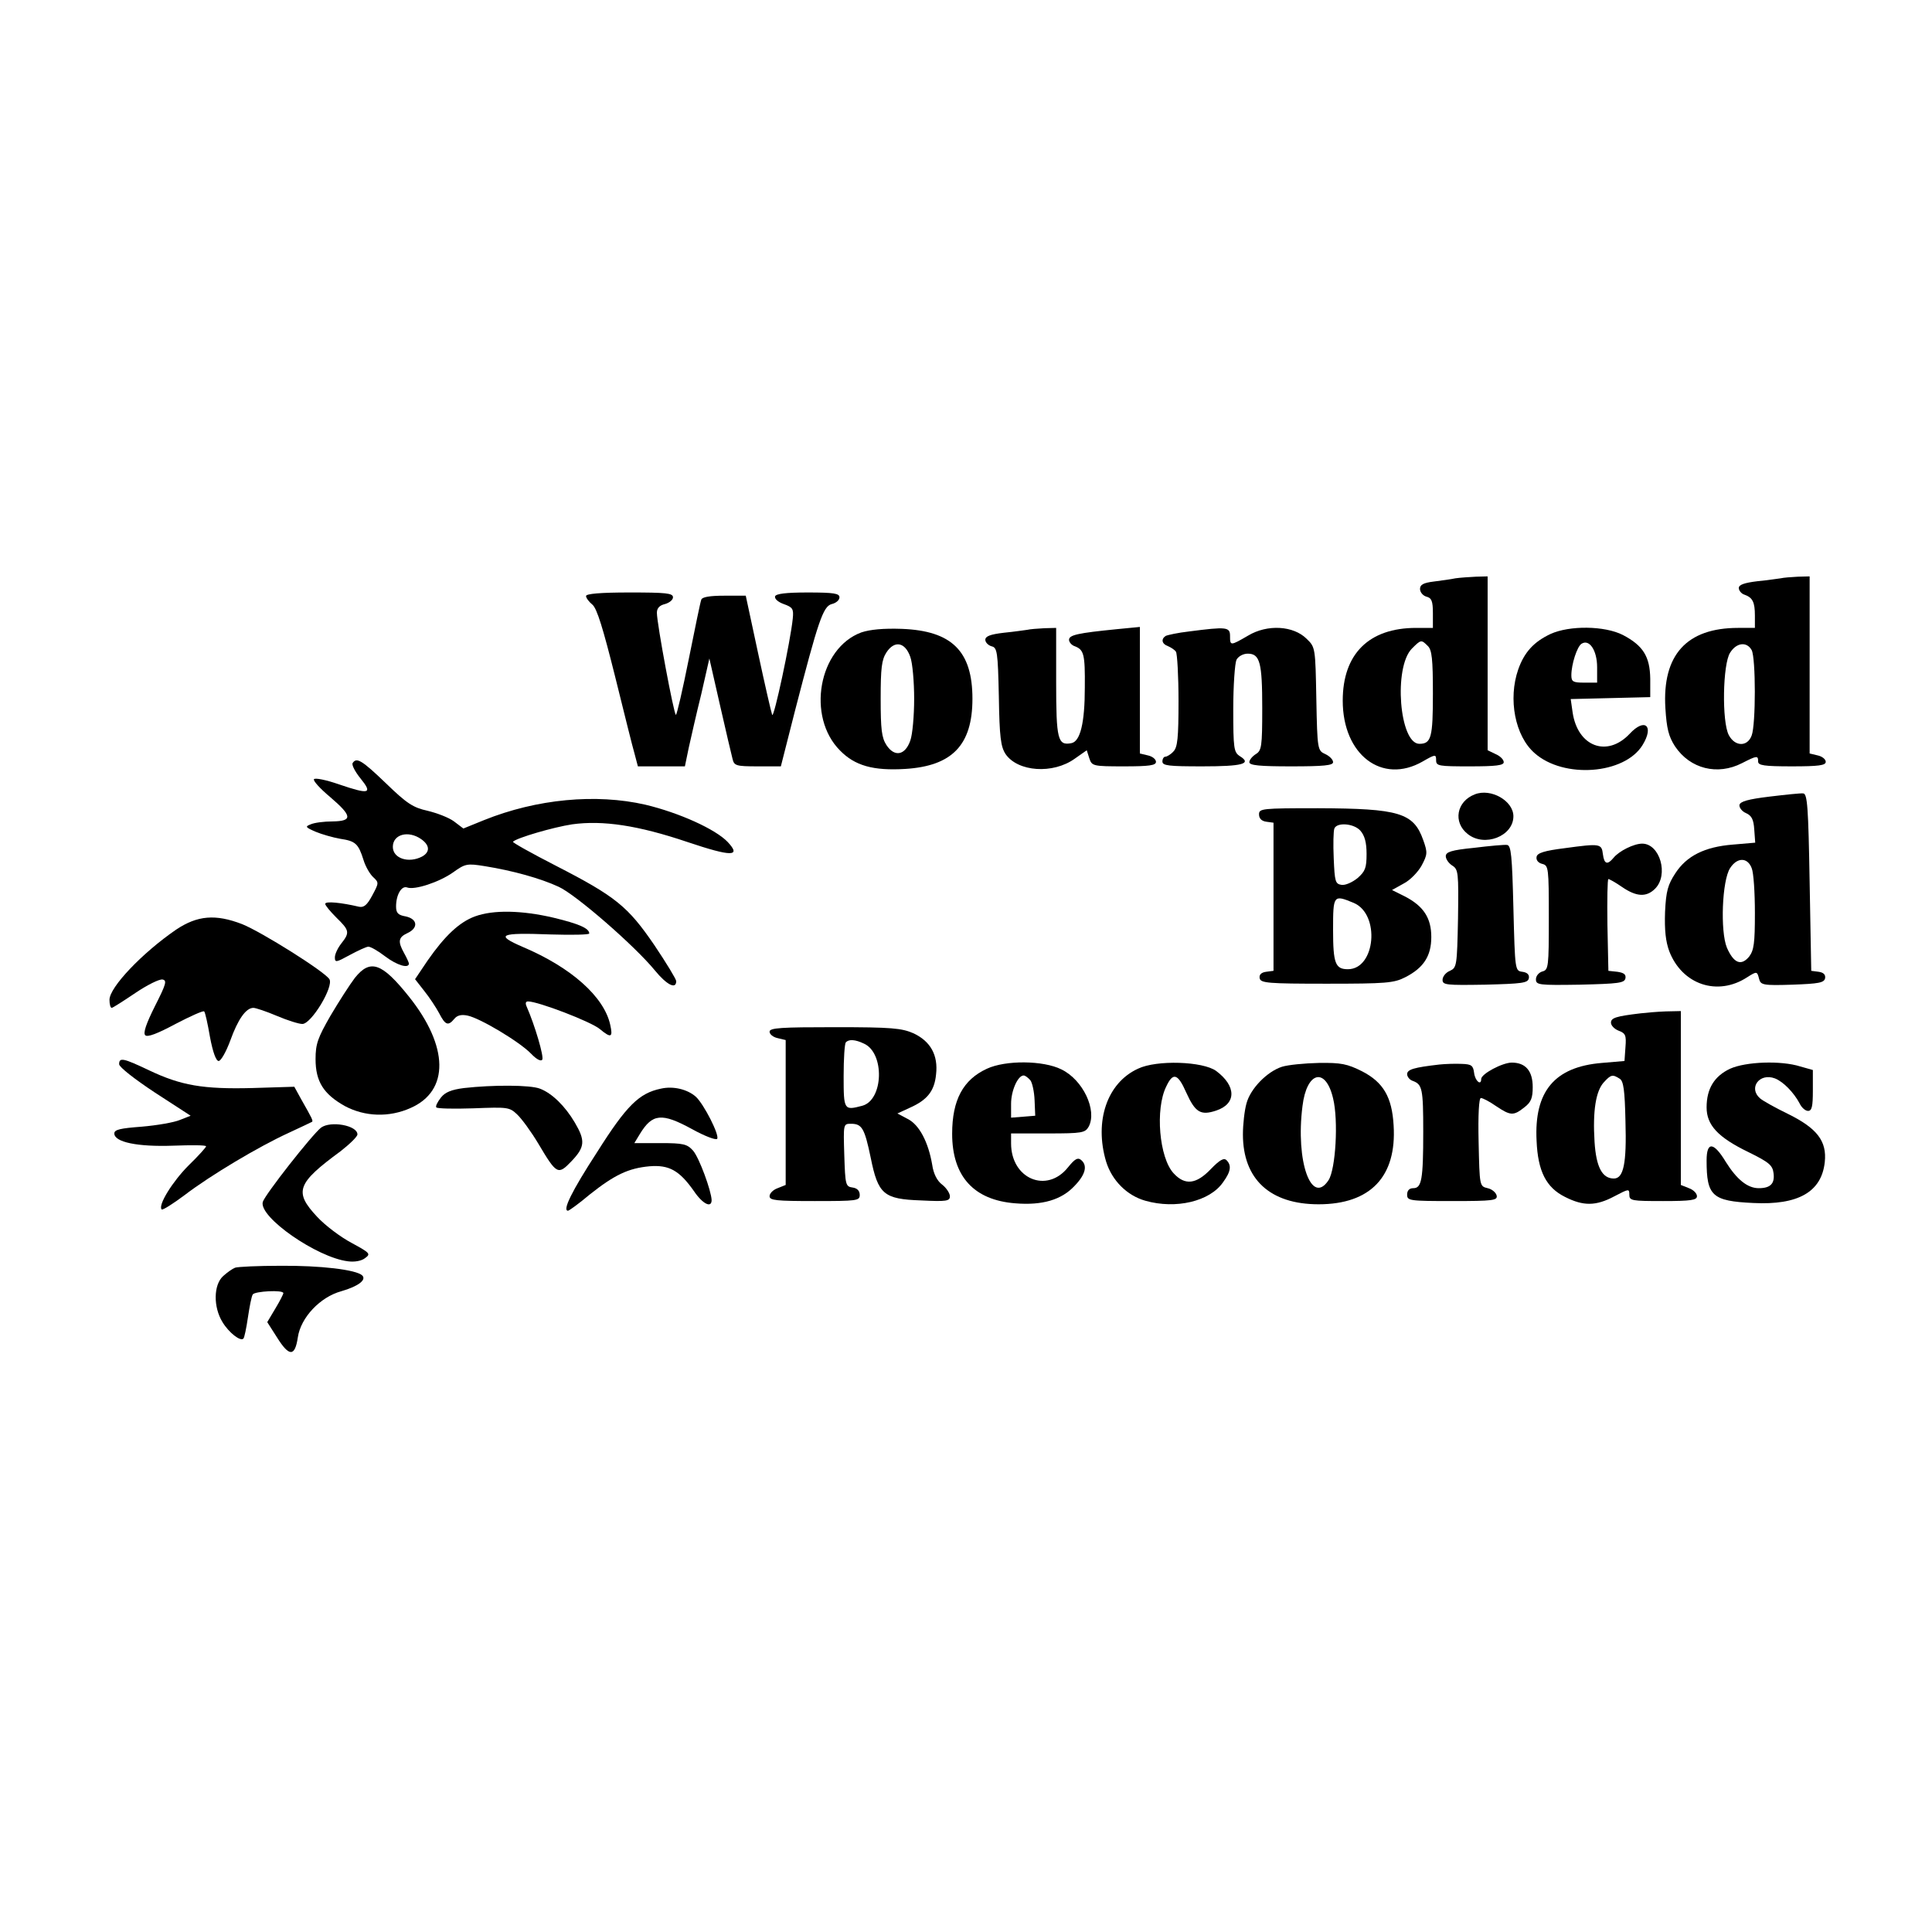 <?xml version="1.0" standalone="no"?>
<!DOCTYPE svg PUBLIC "-//W3C//DTD SVG 20010904//EN"
 "http://www.w3.org/TR/2001/REC-SVG-20010904/DTD/svg10.dtd">
<svg version="1.0" xmlns="http://www.w3.org/2000/svg"
 width="600pt" height="600pt" viewBox="0 0 600 600"
 preserveAspectRatio="xMidYMid meet">

<g transform="translate(0,600) scale(0.1,-0.1)"
fill="#000000" stroke="none">
<path d="M4520 4204 c-14 -3 -44 -7 -67 -10 -33 -4 -43 -10 -43 -23 0 -10 9
-21 20 -24 16 -4 20 -14 20 -51 l0 -46 -52 0 c-147 0 -228 -81 -228 -226 0
-168 122 -261 248 -189 40 23 42 23 42 4 0 -18 8 -19 105 -19 81 0 105 3 105
13 0 8 -11 19 -25 25 l-25 12 0 270 0 270 -37 -1 c-21 -1 -49 -3 -63 -5z m-86
-210 c13 -12 16 -41 16 -148 0 -136 -5 -156 -42 -156 -62 0 -81 238 -23 296
28 28 29 28 49 8z"/>
<path d="M5530 4204 c-8 -1 -41 -6 -72 -9 -41 -5 -58 -11 -58 -21 0 -8 8 -18
18 -21 25 -9 32 -23 32 -65 l0 -38 -52 0 c-160 0 -236 -84 -226 -249 4 -64 10
-88 30 -119 47 -70 132 -91 208 -52 47 24 50 24 50 5 0 -12 18 -15 105 -15 83
0 105 3 105 14 0 8 -11 17 -25 20 l-25 6 0 275 0 275 -37 -1 c-21 -1 -45 -3
-53 -5z m-90 -223 c13 -25 13 -231 0 -265 -13 -36 -52 -35 -71 1 -22 41 -19
221 4 256 20 32 52 35 67 8z"/>
<path d="M1820 4149 c0 -6 9 -18 20 -27 14 -12 33 -74 70 -222 28 -113 55
-222 61 -242 l10 -38 73 0 73 0 12 58 c7 31 24 107 39 167 l25 110 33 -145
c18 -80 36 -155 39 -167 5 -21 11 -23 78 -23 l72 0 44 173 c72 278 87 324 114
331 13 3 24 12 24 21 0 12 -17 15 -98 15 -69 0 -99 -4 -102 -12 -2 -8 10 -18
27 -24 28 -10 31 -15 28 -45 -7 -70 -59 -313 -64 -299 -3 8 -23 95 -44 193
l-38 177 -67 0 c-44 0 -68 -4 -71 -12 -3 -7 -20 -91 -39 -185 -19 -95 -37
-173 -40 -173 -6 0 -59 283 -59 317 0 14 8 23 25 27 14 4 25 13 25 21 0 13
-22 15 -135 15 -91 0 -135 -4 -135 -11z"/>
<path d="M2675 4036 c-133 -49 -171 -262 -66 -367 46 -47 103 -63 202 -57 146
9 209 74 209 218 0 148 -64 211 -219 217 -58 2 -99 -2 -126 -11z m152 -76 c7
-19 12 -78 12 -130 0 -52 -5 -111 -12 -130 -16 -46 -49 -52 -74 -14 -15 23
-18 49 -18 144 0 95 3 121 18 144 25 38 58 32 74 -14z"/>
<path d="M3190 4044 c-8 -1 -41 -6 -72 -9 -43 -5 -58 -11 -58 -22 0 -8 9 -17
19 -20 18 -4 20 -17 23 -156 2 -127 6 -156 21 -179 38 -55 147 -63 215 -14
l37 26 8 -25 c8 -24 11 -25 108 -25 78 0 99 3 99 14 0 8 -11 17 -25 20 l-25 6
0 196 0 197 -72 -7 c-121 -12 -148 -18 -148 -33 0 -7 8 -17 18 -20 28 -11 32
-24 31 -128 0 -110 -14 -168 -42 -173 -42 -8 -47 11 -47 189 l0 169 -37 -1
c-21 -1 -45 -3 -53 -5z"/>
<path d="M3693 4039 c-35 -4 -67 -11 -73 -14 -15 -10 -12 -25 8 -32 9 -4 20
-11 24 -17 4 -6 8 -75 8 -153 0 -115 -3 -144 -16 -157 -8 -9 -20 -16 -25 -16
-5 0 -9 -7 -9 -15 0 -13 20 -15 124 -15 125 0 155 8 116 32 -18 12 -20 23 -20
146 0 73 5 142 10 153 6 11 21 19 35 19 38 0 45 -28 45 -169 0 -120 -2 -132
-20 -143 -11 -7 -20 -18 -20 -25 0 -10 32 -13 130 -13 102 0 130 3 130 13 0 8
-11 19 -24 25 -24 11 -25 13 -28 171 -3 159 -3 161 -30 187 -41 41 -122 46
-182 10 -55 -32 -56 -32 -56 -1 0 28 -11 29 -127 14z"/>
<path d="M4815 4031 c-51 -24 -81 -56 -100 -110 -32 -92 -10 -207 51 -260 90
-80 279 -66 335 25 37 60 7 86 -40 35 -70 -74 -161 -40 -177 66 l-6 42 123 3
124 3 0 57 c-1 69 -22 103 -85 136 -57 29 -166 30 -225 3z m145 -103 l0 -48
-40 0 c-35 0 -40 3 -40 23 0 34 18 90 32 98 24 15 48 -21 48 -73z"/>
<path d="M1095 3630 c-3 -6 8 -27 25 -48 38 -47 27 -50 -67 -18 -40 14 -75 21
-78 16 -3 -5 20 -30 50 -55 69 -59 71 -75 8 -76 -27 0 -57 -4 -68 -9 -18 -7
-17 -9 15 -23 19 -8 54 -18 77 -22 47 -7 56 -15 72 -66 6 -20 20 -44 30 -53
18 -17 18 -18 -3 -57 -16 -30 -26 -38 -41 -35 -55 13 -105 18 -105 9 0 -5 16
-24 35 -43 40 -39 42 -46 15 -80 -11 -14 -20 -33 -20 -43 0 -17 4 -16 46 7 26
14 52 26 58 26 7 0 30 -13 52 -30 37 -28 74 -39 74 -22 -1 4 -7 18 -15 32 -20
36 -18 49 10 62 35 16 32 44 -5 52 -24 4 -30 11 -30 31 0 36 17 65 34 59 23
-9 99 16 142 46 39 28 44 29 100 20 87 -14 173 -38 229 -64 53 -24 236 -183
299 -260 36 -44 66 -60 66 -33 0 6 -31 57 -68 112 -82 120 -120 151 -305 246
-76 39 -137 73 -134 75 12 12 125 45 184 54 95 13 204 -3 358 -55 137 -46 168
-46 125 0 -38 40 -151 91 -256 116 -153 35 -337 18 -501 -48 l-64 -26 -29 22
c-16 12 -53 26 -82 33 -45 10 -64 22 -129 85 -76 73 -92 82 -104 63z m213
-236 c27 -19 28 -40 3 -54 -42 -22 -91 -6 -91 30 0 39 48 52 88 24z"/>
<path d="M4580 3533 c-57 -22 -68 -87 -22 -123 52 -42 142 -7 142 55 0 48 -70
88 -120 68z"/>
<path d="M5495 3526 c-66 -8 -91 -15 -93 -26 -1 -8 8 -20 20 -25 18 -8 24 -20
26 -51 l3 -41 -70 -6 c-87 -7 -143 -35 -178 -89 -23 -35 -29 -55 -32 -120 -2
-57 2 -92 13 -122 40 -104 150 -141 242 -81 30 19 31 19 37 -5 5 -19 12 -21
104 -18 82 3 98 6 101 20 2 11 -5 18 -20 20 l-23 3 -5 275 c-4 234 -7 275 -20
276 -8 1 -55 -4 -105 -10z m-55 -222 c6 -14 10 -76 10 -139 0 -95 -3 -116 -18
-136 -25 -30 -48 -20 -69 28 -21 51 -15 209 10 247 22 34 54 34 67 0z"/>
<path d="M3910 3471 c0 -13 8 -21 23 -23 l22 -3 0 -230 0 -230 -23 -3 c-15 -2
-22 -9 -20 -20 3 -15 25 -17 208 -17 184 0 209 2 244 20 57 29 81 66 81 125 0
59 -24 96 -82 126 l-40 20 36 20 c20 10 45 36 56 56 18 34 19 40 5 79 -30 85
-75 98 -327 99 -174 0 -183 -1 -183 -19z m315 -51 c13 -15 19 -36 19 -72 0
-43 -4 -54 -28 -75 -16 -13 -38 -23 -50 -21 -19 3 -21 10 -24 82 -2 44 -1 85
2 93 8 20 61 16 81 -7z m-21 -224 c83 -35 68 -206 -18 -206 -39 0 -46 18 -46
122 0 109 1 110 64 84z"/>
<path d="M4578 3367 c-71 -7 -88 -13 -88 -26 0 -9 9 -22 20 -29 19 -12 20 -21
18 -165 -3 -147 -4 -152 -25 -162 -13 -5 -23 -18 -23 -28 0 -16 11 -17 132
-15 115 3 133 5 136 20 2 11 -5 18 -20 20 -23 3 -23 4 -28 198 -4 163 -7 195
-20 196 -8 1 -54 -3 -102 -9z"/>
<path d="M4860 3366 c-64 -8 -86 -15 -88 -27 -2 -10 5 -19 18 -22 19 -5 20
-12 20 -167 0 -153 -1 -162 -20 -167 -11 -3 -20 -14 -20 -24 0 -18 8 -19 137
-17 120 3 138 5 141 20 2 12 -5 17 -25 20 l-28 3 -3 143 c-1 78 0 142 3 142 3
0 23 -11 43 -25 44 -30 75 -32 102 -5 43 43 15 140 -40 140 -26 0 -72 -23 -89
-44 -19 -23 -29 -20 -33 11 -4 33 -8 34 -118 19z"/>
<path d="M1475 3154 c-49 -18 -94 -61 -147 -137 l-39 -58 29 -37 c16 -20 37
-52 46 -69 19 -37 28 -40 47 -17 9 11 22 14 41 10 39 -8 161 -81 197 -118 17
-18 31 -25 35 -19 6 9 -23 107 -48 164 -5 11 -4 17 4 17 31 0 196 -63 223 -86
35 -29 41 -26 32 14 -19 86 -120 177 -271 241 -88 38 -73 45 86 39 66 -2 120
-1 120 3 0 16 -32 30 -111 49 -98 23 -187 25 -244 4z"/>
<path d="M547 3113 c-105 -72 -207 -179 -207 -218 0 -14 3 -25 7 -25 3 0 36
21 73 46 37 25 75 44 85 42 14 -3 11 -14 -24 -83 -27 -54 -37 -83 -30 -90 7
-7 38 5 94 35 46 24 86 42 89 39 3 -2 11 -38 18 -79 9 -48 19 -75 27 -75 7 0
23 28 36 63 24 67 49 102 72 102 7 0 40 -11 73 -25 33 -14 68 -25 79 -25 28 0
98 116 84 139 -15 24 -211 147 -271 171 -83 32 -139 27 -205 -17z"/>
<path d="M1102 2963 c-16 -21 -50 -74 -76 -118 -39 -68 -46 -87 -46 -134 0
-70 25 -109 91 -146 62 -33 137 -36 204 -6 121 53 119 191 -5 346 -84 105
-120 118 -168 58z"/>
<path d="M5095 2853 c-76 -9 -92 -14 -92 -29 0 -9 11 -20 24 -25 21 -8 24 -14
21 -51 l-3 -43 -70 -6 c-147 -12 -211 -88 -203 -242 4 -95 30 -145 88 -174 57
-29 96 -29 154 2 44 23 46 24 46 5 0 -19 7 -20 105 -20 87 0 105 3 105 15 0 9
-11 20 -25 25 l-25 10 0 270 0 270 -47 -1 c-27 -1 -61 -4 -78 -6z m-65 -203
c12 -7 16 -36 18 -132 4 -132 -6 -178 -36 -178 -36 0 -55 35 -60 114 -6 96 4
158 29 185 22 24 27 25 49 11z"/>
<path d="M2390 2796 c0 -8 11 -17 25 -20 l25 -6 0 -225 0 -225 -25 -10 c-14
-5 -25 -16 -25 -25 0 -13 21 -15 140 -15 132 0 140 1 140 19 0 13 -8 21 -22
23 -22 3 -23 8 -26 101 -3 97 -3 97 21 97 34 0 42 -14 61 -105 23 -114 40
-129 156 -133 80 -4 90 -2 90 13 0 9 -11 26 -24 36 -16 12 -27 34 -31 62 -12
70 -40 124 -76 142 l-32 17 39 18 c54 24 76 52 81 103 7 60 -17 103 -70 128
-37 16 -67 19 -244 19 -167 0 -203 -2 -203 -14z m293 -37 c65 -29 61 -175 -5
-193 -57 -15 -58 -14 -58 92 0 54 3 102 7 105 9 10 29 9 56 -4z"/>
<path d="M370 2695 c0 -9 49 -47 111 -88 l111 -72 -33 -13 c-19 -8 -72 -17
-119 -21 -66 -5 -85 -9 -85 -21 0 -27 72 -42 183 -38 56 2 102 2 102 -2 0 -3
-24 -30 -54 -59 -50 -50 -96 -124 -84 -137 3 -3 36 18 72 45 80 61 229 150
323 193 37 17 70 33 72 34 4 3 0 11 -33 69 l-22 40 -130 -4 c-154 -4 -222 8
-321 55 -80 38 -93 41 -93 19z"/>
<path d="M3065 2681 c-74 -34 -108 -97 -108 -202 0 -132 67 -206 196 -216 84
-7 144 11 184 54 35 36 41 64 20 81 -10 8 -19 3 -40 -23 -66 -83 -177 -36
-177 74 l0 31 115 0 c106 0 115 2 126 21 27 51 -18 146 -85 178 -56 28 -173
29 -231 2z m135 -36 c6 -8 12 -36 13 -62 l2 -48 -37 -3 -38 -3 0 43 c0 41 21
88 39 88 5 0 14 -7 21 -15z"/>
<path d="M3534 2681 c-96 -44 -136 -163 -99 -288 18 -59 65 -106 122 -122 95
-27 200 -2 241 57 25 34 27 53 11 69 -8 8 -21 1 -49 -28 -45 -47 -80 -51 -115
-13 -45 48 -58 200 -23 270 21 45 36 40 62 -19 28 -62 45 -72 93 -56 63 21 63
76 0 123 -41 30 -185 35 -243 7z"/>
<path d="M3981 2687 c-46 -15 -98 -68 -110 -114 -6 -21 -11 -64 -11 -96 0
-139 84 -217 235 -217 161 0 243 86 233 245 -5 88 -32 134 -98 168 -46 23 -65
27 -134 26 -45 -1 -96 -6 -115 -12z m159 -98 c17 -69 8 -220 -14 -254 -53 -81
-103 58 -81 230 13 108 72 122 95 24z"/>
<path d="M4470 2694 c-78 -9 -100 -15 -100 -30 0 -8 8 -18 18 -21 29 -11 32
-24 32 -158 0 -149 -5 -175 -31 -175 -12 0 -19 -7 -19 -20 0 -19 7 -20 141
-20 127 0 140 2 137 17 -2 9 -14 20 -28 23 -25 6 -25 6 -28 143 -2 85 1 137 7
137 6 0 27 -11 47 -25 45 -30 54 -31 88 -4 21 16 26 29 26 63 0 50 -22 76 -65
76 -29 0 -95 -35 -95 -51 0 -22 -19 -6 -22 19 -3 23 -8 27 -38 28 -19 1 -51 0
-70 -2z"/>
<path d="M5373 2681 c-49 -23 -73 -62 -73 -120 0 -55 35 -93 130 -139 65 -32
75 -41 78 -66 4 -32 -10 -46 -46 -46 -35 0 -68 27 -102 81 -38 63 -60 65 -60
5 0 -110 17 -126 145 -132 139 -7 212 34 222 127 7 65 -24 105 -113 149 -39
19 -79 41 -88 49 -37 32 -2 80 46 62 26 -10 59 -44 77 -78 6 -13 18 -23 26
-23 12 0 15 14 15 63 l0 64 -39 11 c-60 19 -169 15 -218 -7z"/>
<path d="M1441 2621 c-39 -5 -59 -13 -72 -30 -10 -13 -17 -26 -14 -30 2 -4 54
-5 115 -3 106 4 112 4 136 -19 14 -13 44 -54 66 -91 57 -96 61 -98 103 -54 42
44 43 64 10 120 -30 51 -71 91 -108 105 -30 12 -147 12 -236 2z"/>
<path d="M2052 2619 c-67 -14 -106 -52 -197 -196 -80 -123 -109 -183 -91 -183
3 0 34 22 67 50 78 62 121 82 186 88 61 5 93 -13 138 -77 27 -40 55 -54 55
-28 -1 29 -39 133 -58 154 -18 20 -30 23 -101 23 l-81 0 17 28 c39 64 68 67
163 15 38 -21 72 -34 77 -30 9 10 -41 108 -66 131 -26 23 -70 34 -109 25z"/>
<path d="M997 2498 c-28 -22 -175 -209 -181 -231 -12 -47 168 -172 264 -184
21 -3 43 1 54 10 18 13 15 16 -42 47 -34 18 -82 54 -107 81 -73 78 -63 104 73
204 28 22 52 45 52 52 0 28 -83 43 -113 21z"/>
<path d="M730 2063 c-8 -3 -25 -15 -37 -26 -30 -27 -31 -96 -2 -143 20 -33 56
-61 65 -51 3 3 9 32 14 66 5 33 11 65 15 71 6 10 95 15 95 4 0 -3 -11 -25 -25
-48 l-25 -42 30 -47 c38 -61 56 -61 65 0 9 61 69 125 135 143 52 15 79 35 65
49 -19 18 -130 31 -254 30 -69 0 -133 -3 -141 -6z"/>
</g>
</svg>

